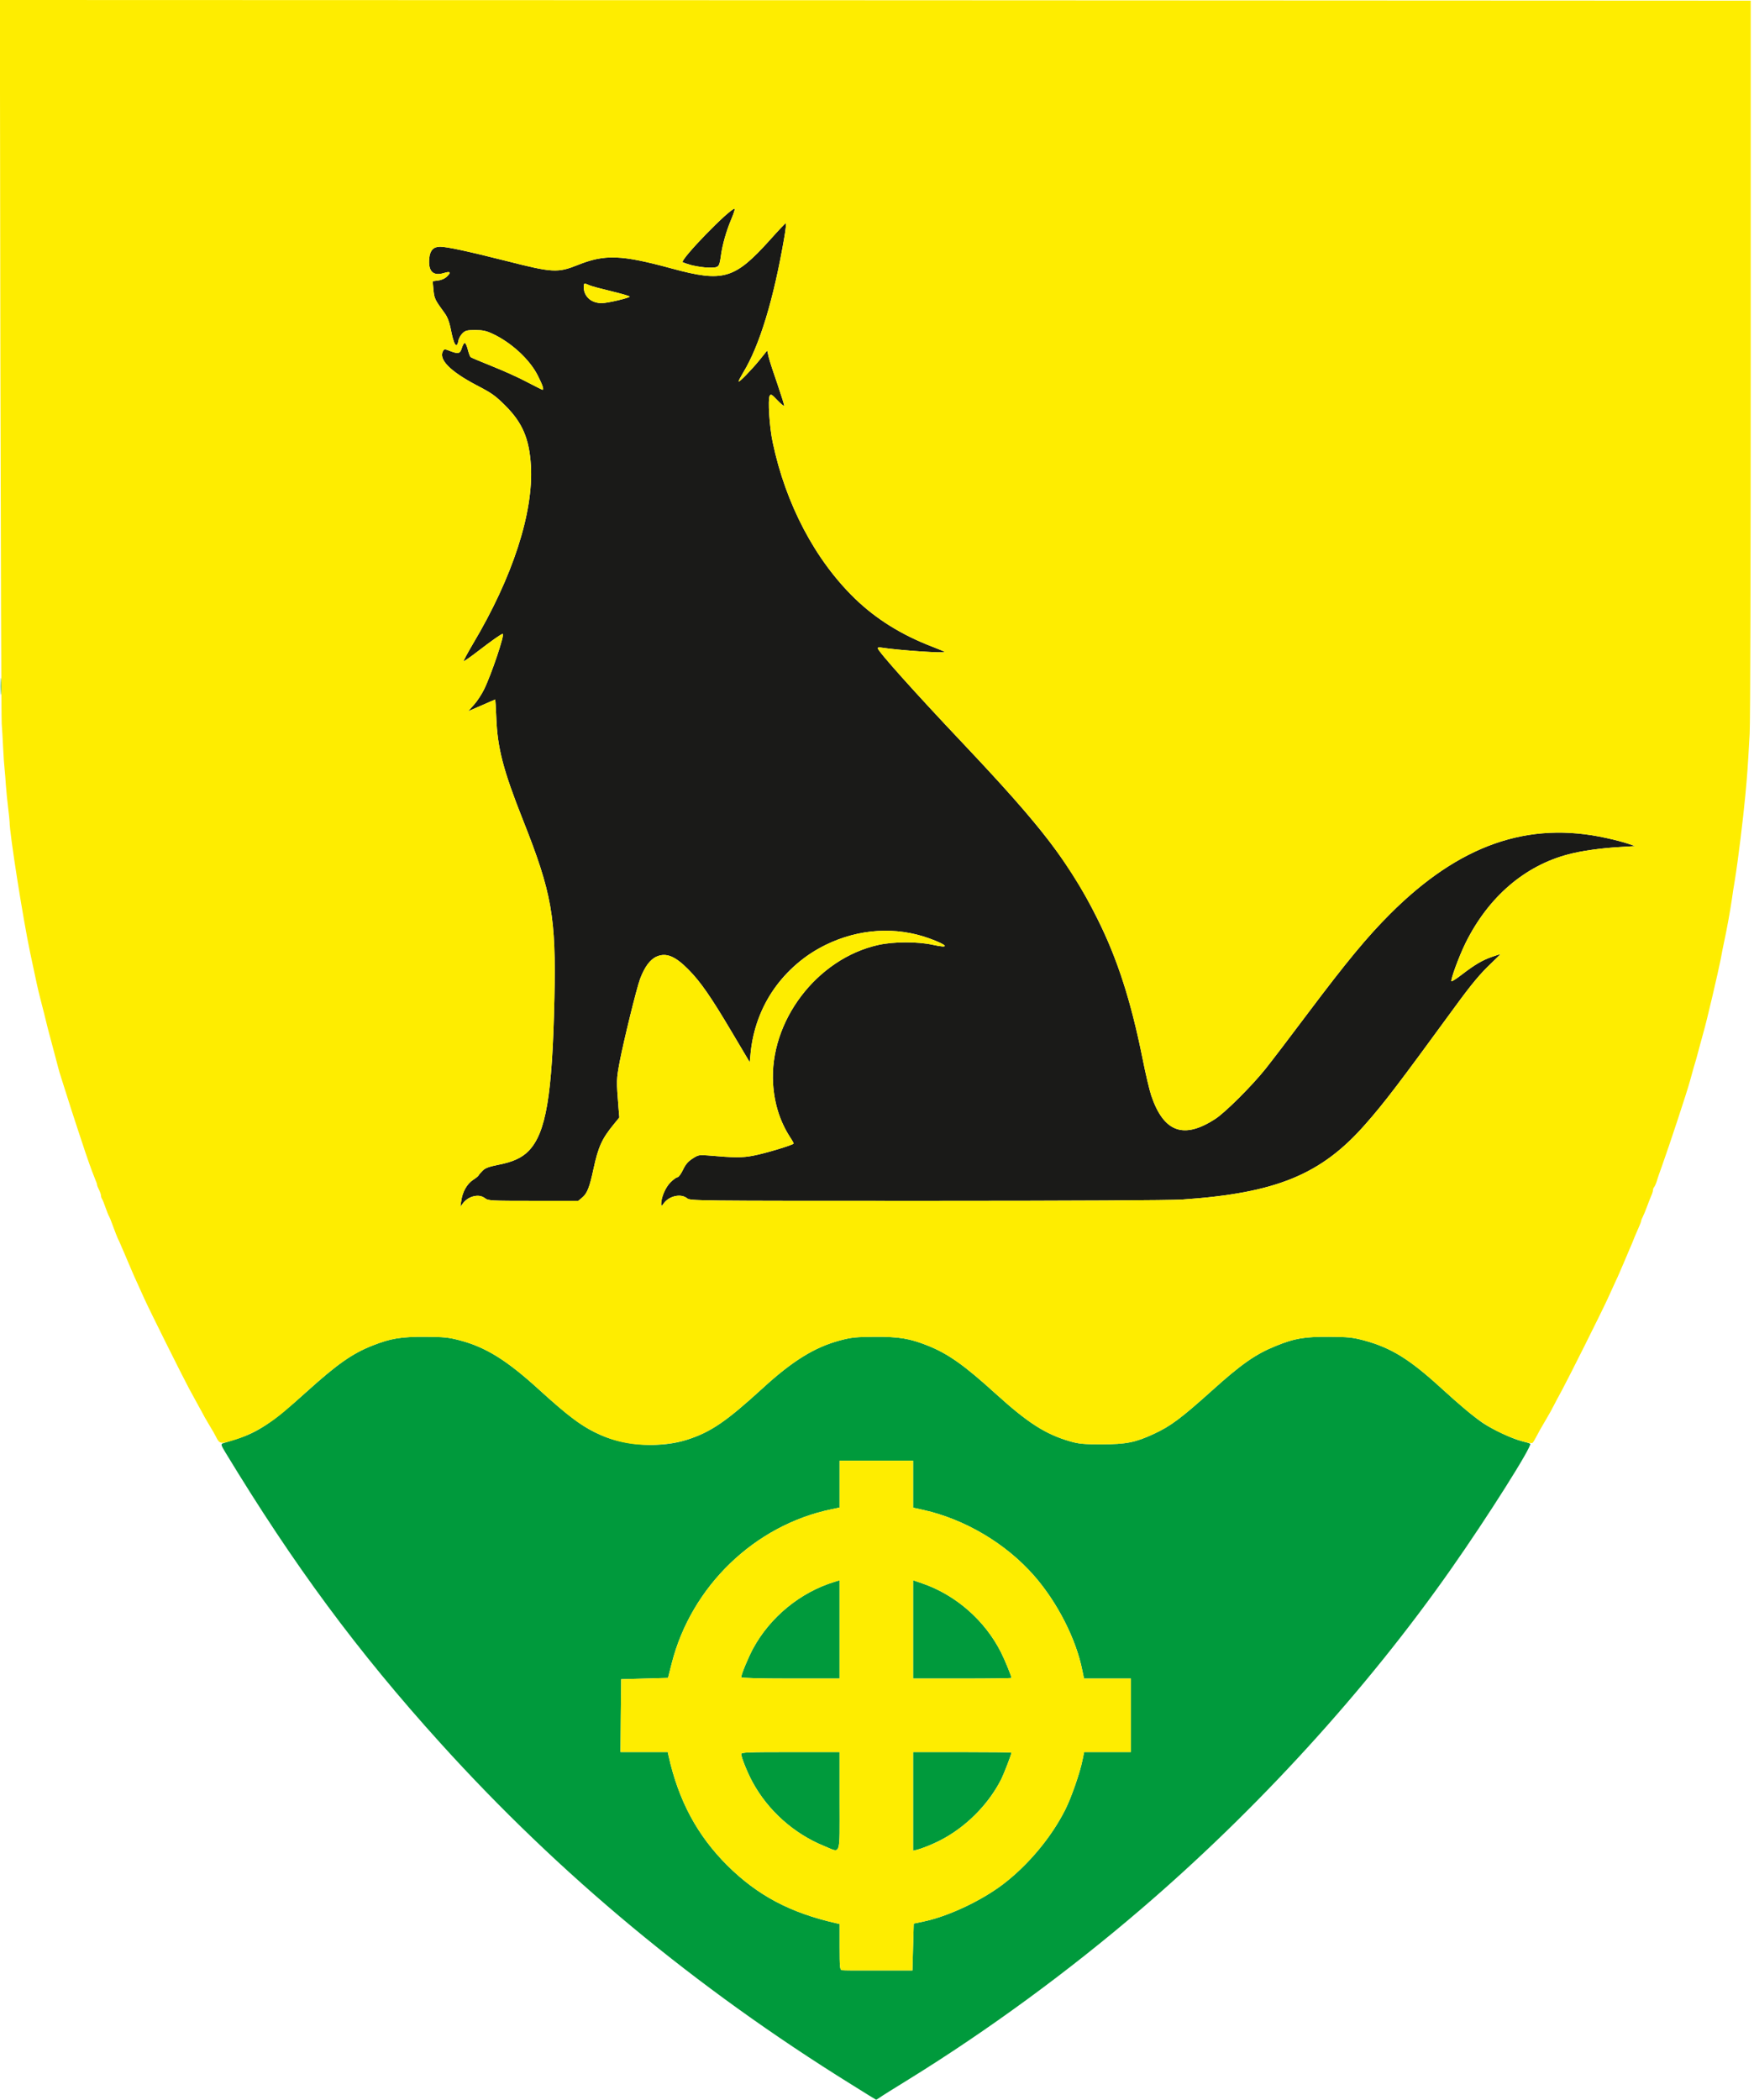 <!DOCTYPE svg PUBLIC "-//W3C//DTD SVG 20010904//EN" "http://www.w3.org/TR/2001/REC-SVG-20010904/DTD/svg10.dtd">
<svg version="1.0" xmlns="http://www.w3.org/2000/svg" width="1337px" height="1600px" viewBox="0 0 13370 16000" preserveAspectRatio="xMidYMid meet">
<g id="layer101" fill="#1a1a18" stroke="none">
 <path d="M3516 9150 c9 -69 44 -129 89 -159 22 -14 42 -30 44 -36 2 -5 16 -21 30 -35 20 -20 47 -30 116 -44 114 -22 182 -53 234 -106 133 -137 181 -422 197 -1165 13 -617 -19 -801 -239 -1355 -152 -383 -195 -549 -204 -782 -3 -76 -7 -138 -8 -138 -1 0 -48 20 -104 45 l-102 44 43 -48 c24 -26 58 -78 77 -116 56 -113 161 -425 143 -425 -11 0 -78 47 -190 133 -57 44 -105 77 -108 75 -2 -3 30 -62 71 -132 302 -506 462 -999 442 -1356 -12 -206 -64 -329 -196 -460 -75 -75 -103 -95 -219 -155 -205 -108 -294 -200 -253 -264 8 -12 15 -11 50 3 65 25 78 22 92 -24 7 -22 17 -39 23 -37 5 2 16 25 22 51 7 27 16 52 21 57 4 4 78 35 163 69 85 34 206 88 267 121 62 32 115 59 118 59 13 0 2 -34 -35 -107 -61 -123 -202 -253 -346 -320 -47 -22 -74 -28 -131 -28 -62 0 -75 3 -97 24 -14 13 -29 39 -32 58 -13 67 -35 31 -59 -94 -10 -50 -24 -87 -45 -116 -76 -104 -79 -111 -86 -178 l-6 -66 42 -6 c27 -3 52 -15 68 -31 33 -32 24 -41 -26 -25 -82 24 -119 -14 -110 -113 6 -61 32 -88 83 -88 52 0 213 35 511 110 345 88 386 90 536 30 209 -84 333 -79 719 26 394 107 478 82 750 -220 62 -70 116 -126 119 -126 4 0 -1 48 -11 106 -81 473 -188 826 -314 1033 -19 32 -35 62 -35 67 0 14 97 -86 160 -163 l58 -72 12 52 c7 29 37 121 67 206 29 85 52 159 51 163 -2 5 -25 -14 -52 -42 -43 -45 -50 -50 -59 -34 -15 27 -2 237 23 354 99 472 324 898 628 1192 162 156 353 275 587 365 50 19 92 37 95 40 12 13 -360 -13 -477 -32 -18 -3 -33 -2 -33 3 0 22 281 336 651 727 603 638 810 907 1023 1334 154 307 256 623 346 1070 22 112 52 238 66 280 95 279 247 334 489 176 76 -50 277 -250 381 -380 44 -55 190 -246 324 -425 294 -391 452 -582 625 -755 528 -528 1053 -712 1652 -579 61 13 135 33 164 43 l53 18 -114 7 c-144 8 -293 29 -392 55 -336 87 -613 326 -787 677 -51 104 -116 282 -107 291 3 3 41 -21 83 -54 97 -74 153 -107 228 -133 32 -11 60 -20 62 -20 2 0 -29 30 -68 68 -83 78 -149 156 -281 337 -429 587 -532 723 -679 890 -337 385 -680 526 -1397 575 -97 6 -822 10 -1951 10 -1783 0 -1799 0 -1824 -20 -46 -37 -134 -18 -175 36 -19 26 -21 27 -22 8 0 -50 32 -126 71 -165 21 -21 46 -39 54 -39 8 0 26 -25 41 -56 20 -42 38 -63 73 -86 43 -28 50 -29 116 -24 206 18 262 18 346 2 92 -17 309 -83 309 -93 0 -3 -13 -27 -30 -52 -75 -118 -117 -250 -127 -402 -30 -476 333 -955 803 -1059 119 -26 298 -26 414 -1 133 30 119 4 -27 -49 -255 -92 -535 -74 -788 49 -324 159 -537 464 -573 821 l-7 74 -136 -229 c-160 -270 -239 -384 -330 -476 -102 -104 -171 -132 -244 -100 -50 22 -91 78 -126 170 -27 74 -122 460 -155 629 -26 140 -26 142 -9 357 l6 70 -41 50 c-91 111 -119 171 -156 342 -30 140 -48 186 -86 218 l-30 25 -342 0 c-328 0 -344 -1 -369 -20 -45 -35 -124 -18 -166 36 l-22 29 7 -45z m1196 -6862 c48 -11 88 -24 88 -28 0 -4 -61 -22 -136 -40 -75 -18 -152 -38 -170 -46 -44 -19 -44 -19 -44 17 0 68 58 118 135 119 21 0 79 -10 127 -22z"/>
 <path d="M5272 2021 c-34 -10 -65 -21 -68 -23 -20 -20 357 -408 396 -408 4 0 -7 37 -26 81 -38 90 -68 195 -79 279 -12 86 -15 90 -93 89 -37 0 -95 -9 -130 -18z"/>
 </g>
<g id="layer102" fill="#009a3c" stroke="none">
 <path d="M6490 15883 c-1192 -740 -2224 -1597 -3130 -2598 -634 -700 -1119 -1356 -1643 -2220 -32 -53 -34 -61 -19 -67 9 -3 56 -18 104 -33 162 -50 275 -126 527 -353 245 -221 355 -298 512 -360 134 -53 216 -67 399 -66 145 1 177 4 265 27 198 52 357 151 600 372 234 213 340 291 475 350 194 85 463 99 661 34 180 -59 295 -138 570 -389 230 -211 400 -316 594 -367 87 -23 121 -26 265 -27 183 -1 265 13 399 66 157 62 281 150 521 368 245 222 379 308 565 362 69 20 103 23 245 23 184 0 255 -14 395 -79 128 -59 209 -120 443 -330 224 -202 334 -279 489 -341 139 -57 217 -70 403 -69 145 1 177 4 265 27 208 56 347 141 594 367 139 127 246 216 313 262 78 52 228 122 298 139 30 7 59 16 64 20 18 15 -324 557 -603 954 -646 922 -1478 1834 -2366 2594 -553 474 -1165 922 -1770 1296 -104 64 -202 125 -217 136 -15 10 -28 19 -30 18 -2 0 -86 -52 -188 -116z m470 -1048 l5 -178 67 -14 c188 -38 438 -154 609 -282 193 -146 373 -360 480 -574 45 -89 111 -279 130 -374 l13 -63 178 0 178 0 0 -280 0 -280 -179 0 -178 0 -13 -62 c-46 -236 -190 -519 -367 -721 -215 -246 -528 -431 -845 -502 l-78 -17 0 -179 0 -179 -280 0 -280 0 0 179 0 178 -62 13 c-585 121 -1069 587 -1218 1175 l-28 110 -179 5 -178 5 -3 278 -2 277 180 0 180 0 6 28 c76 342 219 608 449 837 230 228 479 360 828 439 l27 6 0 174 c0 155 2 175 17 178 9 2 134 3 277 2 l261 0 5 -179z"/>
 <path d="M6282 14066 c-229 -93 -427 -269 -545 -486 -38 -69 -87 -190 -87 -215 0 -13 51 -15 375 -15 l375 0 0 375 c0 433 13 394 -118 341z"/>
 <path d="M6960 13726 l0 -376 375 0 c206 0 375 2 375 4 0 13 -56 158 -77 201 -89 177 -244 341 -421 443 -66 39 -171 84 -224 97 l-28 7 0 -376z"/>
 <path d="M5650 12780 c0 -21 53 -149 90 -218 130 -240 359 -428 618 -508 l42 -13 0 374 0 375 -375 0 c-237 0 -375 -4 -375 -10z"/>
 <path d="M6960 12416 l0 -375 70 24 c254 87 477 281 600 525 29 57 80 182 80 195 0 3 -169 5 -375 5 l-375 0 0 -374z"/>
 <path d="M4 5230 c0 -58 1 -81 3 -52 2 28 2 76 0 105 -2 28 -3 5 -3 -53z"/>
 </g>
<g id="layer103" fill="#feed00" stroke="none">
 <path d="M6417 15012 c-15 -3 -17 -23 -17 -178 l0 -174 -27 -6 c-349 -79 -598 -211 -828 -439 -230 -229 -373 -495 -449 -837 l-6 -28 -180 0 -180 0 2 -277 3 -278 178 -5 179 -5 28 -110 c149 -588 633 -1054 1218 -1175 l62 -13 0 -178 0 -179 280 0 280 0 0 179 0 179 78 17 c317 71 630 256 845 502 177 202 321 485 367 721 l13 62 178 0 179 0 0 280 0 280 -178 0 -178 0 -13 63 c-19 95 -85 285 -130 374 -107 214 -287 428 -480 574 -171 128 -421 244 -609 282 l-67 14 -5 178 -5 179 -261 0 c-143 1 -268 0 -277 -2z m-17 -1287 l0 -375 -375 0 c-324 0 -375 2 -375 15 0 25 49 146 87 215 118 217 316 393 545 486 131 53 118 92 118 -341z m680 338 c230 -91 442 -285 553 -508 21 -43 77 -188 77 -201 0 -2 -169 -4 -375 -4 l-375 0 0 376 0 376 28 -7 c15 -3 56 -18 92 -32z m-680 -1648 l0 -374 -42 13 c-259 80 -488 268 -618 508 -37 69 -90 197 -90 218 0 6 138 10 375 10 l375 0 0 -375z m1310 370 c0 -13 -51 -138 -80 -195 -123 -244 -346 -438 -600 -525 l-70 -24 0 375 0 374 375 0 c206 0 375 -2 375 -5z"/>
 <path d="M4775 10995 c-86 -16 -150 -38 -237 -80 -124 -62 -206 -124 -433 -330 -243 -221 -402 -320 -600 -372 -88 -23 -120 -26 -265 -27 -183 -1 -265 13 -399 66 -153 60 -271 143 -488 338 -187 169 -235 210 -321 265 -91 58 -179 99 -273 125 -80 22 -87 20 -113 -33 -9 -18 -27 -50 -41 -72 -13 -22 -33 -56 -44 -75 -10 -19 -32 -60 -49 -90 -17 -30 -48 -89 -71 -130 -52 -97 -300 -594 -341 -685 -17 -38 -41 -90 -52 -115 -22 -46 -31 -69 -68 -155 -12 -27 -28 -66 -36 -85 -9 -19 -20 -46 -26 -60 -6 -14 -14 -33 -20 -43 -5 -10 -20 -50 -35 -90 -14 -40 -29 -76 -33 -82 -4 -5 -15 -35 -26 -65 -10 -30 -22 -59 -26 -64 -4 -6 -8 -17 -8 -25 0 -9 -7 -29 -15 -45 -8 -15 -15 -33 -15 -38 0 -6 -6 -24 -14 -41 -7 -18 -19 -48 -26 -67 -7 -19 -16 -44 -20 -55 -11 -26 -155 -464 -176 -535 -9 -30 -25 -80 -35 -110 -10 -30 -23 -73 -28 -95 -6 -22 -15 -58 -21 -80 -6 -22 -15 -56 -20 -75 -5 -19 -14 -53 -20 -75 -11 -39 -14 -52 -43 -170 -8 -33 -23 -89 -32 -125 -17 -67 -23 -94 -75 -340 -56 -266 -158 -916 -157 -1000 0 -8 -5 -55 -11 -105 -6 -49 -14 -126 -17 -170 -3 -44 -7 -100 -10 -125 -3 -25 -8 -97 -11 -160 -3 -63 -8 -146 -11 -185 -3 -38 -7 -1295 -10 -2793 l-4 -2722 6673 2 6673 3 0 2725 c0 1499 -3 2786 -8 2860 -15 269 -18 308 -33 470 -17 181 -55 492 -79 640 -9 52 -20 122 -24 155 -13 89 -40 236 -57 313 -8 37 -21 101 -28 142 -17 88 -109 483 -131 555 -8 28 -21 77 -30 110 -9 33 -20 75 -25 93 -13 42 -24 80 -49 172 -22 81 -161 502 -211 640 -17 47 -36 101 -41 120 -6 19 -15 39 -20 45 -5 5 -9 15 -9 23 0 8 -6 28 -14 45 -8 18 -22 55 -32 82 -10 28 -24 61 -31 75 -7 14 -13 28 -13 33 0 4 -9 29 -21 55 -12 26 -24 56 -29 67 -4 11 -12 31 -18 45 -6 14 -20 48 -32 75 -12 28 -28 66 -36 85 -9 19 -21 49 -28 65 -7 17 -22 50 -34 75 -11 25 -37 81 -57 125 -52 113 -298 604 -350 700 -24 44 -53 98 -64 120 -11 22 -32 60 -47 85 -49 83 -67 115 -86 152 -10 20 -22 39 -26 42 -17 10 -137 -26 -228 -69 -143 -66 -232 -133 -465 -345 -247 -226 -386 -311 -594 -367 -88 -23 -120 -26 -265 -27 -186 -1 -264 12 -403 69 -155 62 -265 139 -489 341 -234 210 -315 271 -443 330 -140 65 -211 79 -395 79 -142 0 -176 -3 -245 -23 -186 -54 -320 -140 -565 -362 -240 -218 -364 -306 -521 -368 -134 -53 -216 -67 -399 -66 -144 1 -178 4 -265 27 -194 51 -364 156 -594 367 -276 252 -394 333 -574 390 -130 41 -320 52 -462 25z m-1189 -1871 c46 -19 81 -17 111 6 25 19 41 20 369 20 l342 0 30 -25 c38 -32 56 -78 86 -218 37 -171 65 -231 156 -342 l41 -50 -6 -70 c-17 -215 -17 -217 9 -357 33 -169 128 -555 155 -629 35 -92 76 -148 126 -170 73 -32 142 -4 244 100 91 92 170 206 330 476 l136 229 7 -74 c23 -224 115 -432 263 -588 104 -110 187 -172 310 -233 253 -123 533 -141 788 -49 146 53 160 79 27 49 -116 -25 -295 -25 -414 1 -470 104 -833 583 -803 1059 10 152 52 284 127 402 17 25 30 49 30 52 0 10 -217 76 -309 93 -84 16 -140 16 -346 -2 -66 -5 -73 -4 -116 24 -35 23 -53 44 -73 86 -15 31 -33 56 -41 56 -8 0 -33 18 -54 39 -39 39 -71 115 -71 165 1 19 3 18 22 -8 41 -54 129 -73 175 -36 25 20 41 20 1824 20 1129 0 1854 -4 1951 -10 717 -49 1060 -190 1397 -575 147 -167 250 -303 679 -890 132 -181 198 -259 281 -337 39 -38 70 -68 68 -68 -2 0 -30 9 -62 20 -75 26 -131 59 -228 133 -42 33 -80 57 -83 54 -9 -9 56 -187 107 -291 174 -351 451 -590 787 -677 99 -26 248 -47 392 -55 l114 -7 -53 -18 c-29 -10 -103 -30 -164 -43 -599 -133 -1124 51 -1652 579 -173 173 -331 364 -625 755 -134 179 -280 370 -324 425 -104 130 -305 330 -381 380 -242 158 -394 103 -489 -176 -14 -42 -44 -168 -66 -280 -127 -632 -290 -1042 -594 -1494 -159 -236 -349 -459 -775 -910 -370 -391 -651 -705 -651 -727 0 -5 15 -6 33 -3 117 19 489 45 477 32 -3 -3 -45 -21 -95 -40 -234 -90 -425 -209 -587 -365 -304 -294 -529 -720 -628 -1192 -25 -117 -38 -327 -23 -354 9 -16 16 -11 59 34 27 28 50 47 52 42 1 -4 -22 -78 -51 -163 -30 -85 -60 -177 -67 -206 l-12 -52 -58 72 c-63 77 -160 177 -160 163 0 -5 16 -35 35 -67 126 -207 233 -560 314 -1033 10 -58 15 -106 11 -106 -3 0 -57 56 -119 126 -272 302 -356 327 -750 220 -386 -105 -510 -110 -719 -26 -150 60 -191 58 -536 -30 -298 -75 -459 -110 -511 -110 -51 0 -77 27 -83 88 -9 99 28 137 110 113 50 -16 59 -7 26 25 -16 16 -41 28 -68 31 l-42 6 6 66 c7 67 10 74 86 178 21 29 35 66 45 116 24 125 46 161 59 94 3 -19 18 -45 32 -58 22 -21 35 -24 97 -24 57 0 84 6 131 28 144 67 285 197 346 320 37 73 48 107 35 107 -3 0 -56 -27 -118 -59 -61 -33 -182 -87 -267 -121 -85 -34 -159 -65 -163 -69 -5 -5 -14 -30 -21 -57 -6 -26 -17 -49 -22 -51 -6 -2 -16 15 -23 37 -14 46 -27 49 -92 24 -35 -14 -42 -15 -50 -3 -41 64 48 156 253 264 116 60 144 80 219 155 132 131 184 254 196 460 20 357 -140 850 -442 1356 -41 70 -73 129 -71 132 3 2 51 -31 108 -75 112 -86 179 -133 190 -133 18 0 -87 312 -143 425 -19 38 -53 90 -77 116 l-43 48 102 -44 c56 -25 103 -45 104 -45 1 0 5 62 8 138 9 233 52 399 204 782 220 554 252 738 239 1355 -16 743 -64 1028 -197 1165 -52 53 -120 84 -234 106 -69 14 -96 24 -116 44 -14 14 -28 30 -30 35 -2 6 -22 22 -44 36 -45 30 -80 90 -89 159 l-7 45 22 -29 c12 -16 37 -35 55 -42z m1892 -7101 c6 -10 13 -43 17 -73 11 -84 41 -189 79 -279 19 -44 30 -81 26 -81 -39 0 -416 388 -396 408 15 14 140 41 198 41 54 1 69 -2 76 -16z"/>
 <path d="M4514 2294 c-37 -18 -64 -62 -64 -103 0 -36 0 -36 44 -17 18 8 95 28 170 46 75 18 136 36 136 40 0 10 -170 50 -215 50 -22 0 -54 -7 -71 -16z"/>
 </g>

</svg>